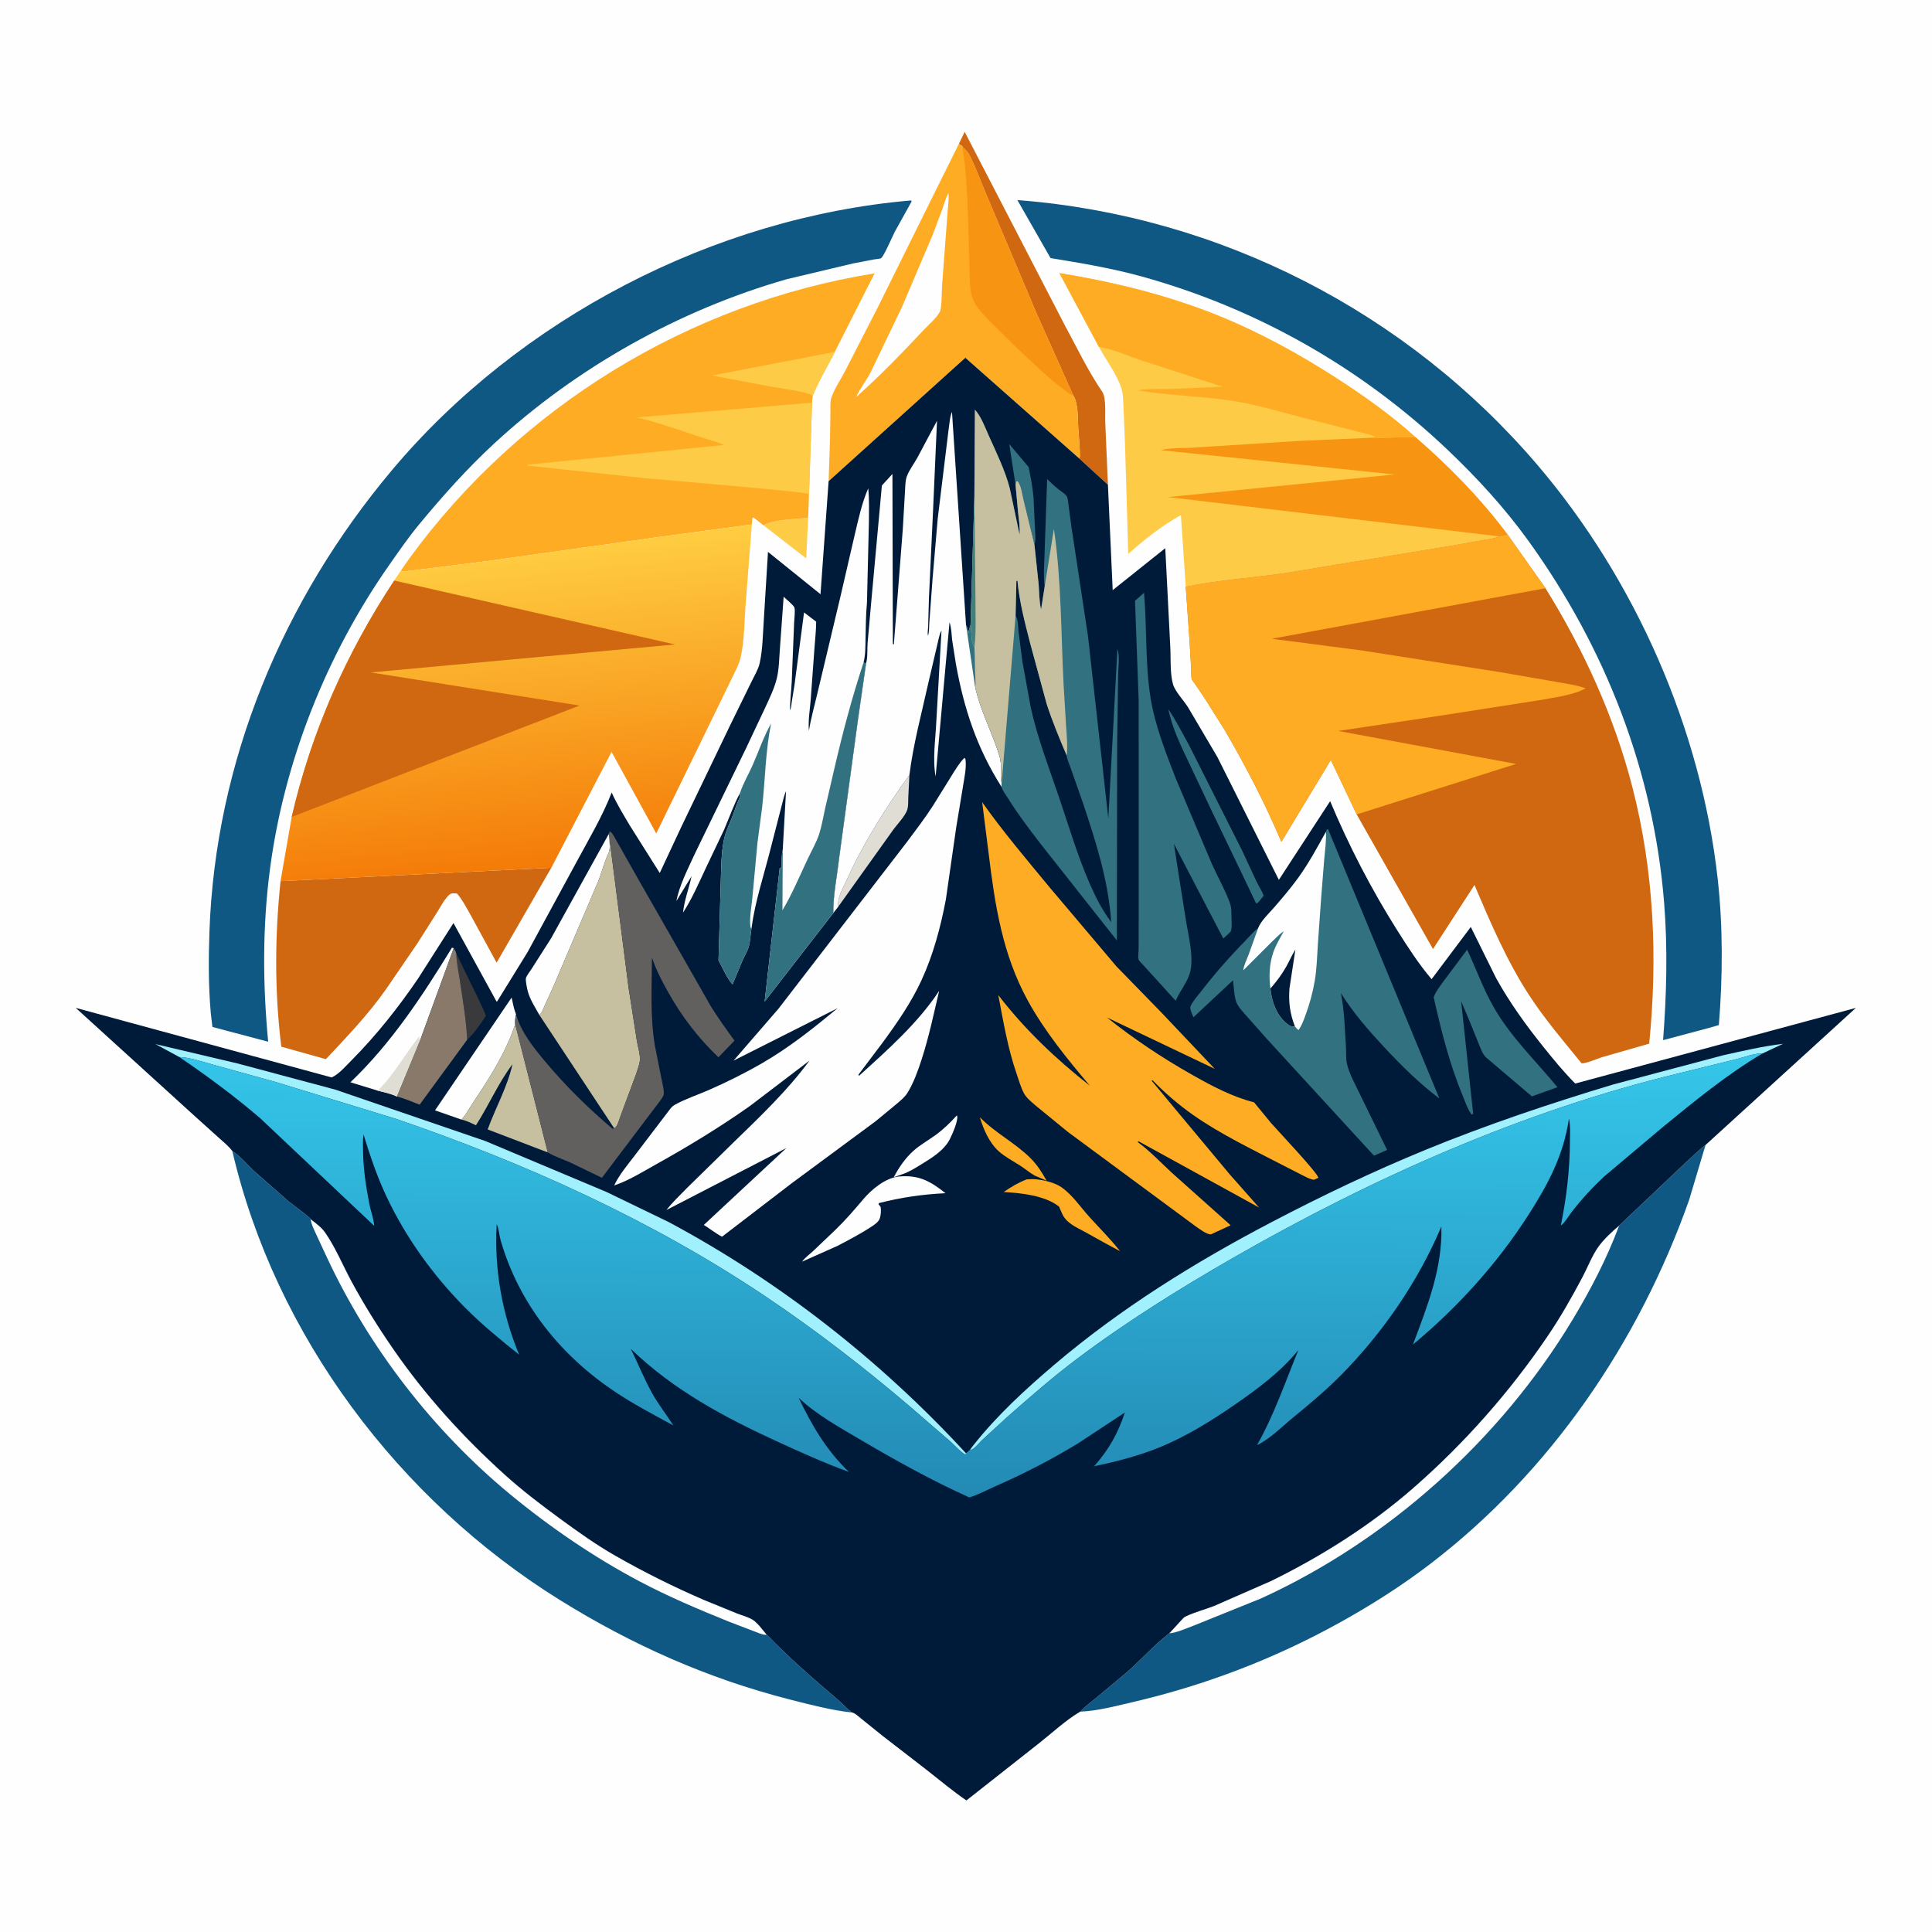 <svg version="1.1" xmlns="http://www.w3.org/2000/svg" style="display: block;" viewBox="0 0 2048 2048" width="1024" height="1024">
<defs>
	<linearGradient id="Gradient1" gradientUnits="userSpaceOnUse" x1="564.47" y1="919.084" x2="529.987" y2="584.072">
		<stop class="stop0" offset="0" stop-opacity="1" stop-color="rgb(244,123,7)"/>
		<stop class="stop1" offset="1" stop-opacity="1" stop-color="rgb(255,205,65)"/>
	</linearGradient>
	<linearGradient id="Gradient2" gradientUnits="userSpaceOnUse" x1="1026.16" y1="1584" x2="1028.02" y2="1117.71">
		<stop class="stop0" offset="0" stop-opacity="1" stop-color="rgb(35,138,180)"/>
		<stop class="stop1" offset="1" stop-opacity="1" stop-color="rgb(53,198,234)"/>
	</linearGradient>
</defs>
<path transform="translate(0,0)" fill="rgb(254,254,254)" d="M -0 -0 L 2048 0 L 2048 2048 L -0 2048 L -0 -0 z"/>
<path transform="translate(0,0)" fill="rgb(254,203,70)" d="M 809.389 556.932 L 809.835 556.709 C 822.442 550.052 842.418 550.862 856.711 548.662 L 854.625 591.906 L 809.389 556.932 z"/>
<path transform="translate(0,0)" fill="rgb(208,104,18)" d="M 1016.39 152.651 L 1022.58 139.701 L 1128.46 344.25 C 1141.19 367.701 1153.3 393.192 1168.36 415.19 C 1172.9 421.826 1171.23 439.403 1171.62 448 L 1174.44 513.838 L 1143.79 485.79 L 1144.74 484.33 C 1144.73 474.213 1143.66 464.091 1143 454 C 1142.36 444.126 1143.19 427.393 1137.61 419.179 L 1098.46 331.55 L 1047.26 210.456 C 1040.82 195.664 1035.41 179.883 1028.16 165.53 C 1026.1 161.452 1023.76 158.681 1020.24 155.805 L 1020.06 154.827 L 1016.39 152.651 z"/>
<path transform="translate(0,0)" fill="rgb(208,104,18)" d="M 297.38 934.043 L 584.42 919.853 L 526.426 1020.49 L 499.799 971.645 C 495.149 963.451 490.576 954.373 484.5 947.167 C 481.58 947.019 478.608 946.318 476.226 948.5 C 470.982 953.304 466.976 961.269 463.177 967.334 L 442.179 1000.42 L 408.872 1049.1 C 390.018 1075.82 367.728 1099.01 345.416 1122.78 L 298.186 1109.53 C 290.955 1050.85 291.277 992.781 297.38 934.043 z"/>
<path transform="translate(0,0)" fill="rgb(254,172,35)" d="M 1016.39 152.651 L 1020.06 154.827 L 1020.24 155.805 C 1023.76 158.681 1026.1 161.452 1028.16 165.53 C 1035.41 179.883 1040.82 195.664 1047.26 210.456 L 1098.46 331.55 L 1137.61 419.179 C 1143.19 427.393 1142.36 444.126 1143 454 C 1143.66 464.091 1144.73 474.213 1144.74 484.33 L 1143.79 485.79 L 1023.3 379.241 L 878.366 510.07 L 879.807 466.862 L 880.291 436.963 C 880.385 432.252 879.77 426.524 881.166 422 C 884.063 412.617 891.197 402.323 895.769 393.452 L 930.833 325.136 L 996.688 192.265 L 1016.39 152.651 z"/>
<path transform="translate(0,0)" fill="rgb(254,254,254)" d="M 1005.39 204.5 C 1006.16 212.245 1004.66 220.325 1004.23 228.096 L 998.781 300.678 C 998.077 309.466 998.644 319.966 996.925 328.468 C 995.705 334.508 984.205 344.427 979.863 349.041 C 956.773 373.573 932.75 398.601 907.535 420.935 C 911.56 411.872 918.106 403.807 922.743 394.945 L 956.118 325.475 L 988.843 248.557 L 999.057 221.269 C 1001.07 215.611 1002.56 209.822 1005.39 204.5 z"/>
<path transform="translate(0,0)" fill="rgb(247,148,17)" d="M 1020.24 155.805 C 1023.76 158.681 1026.1 161.452 1028.16 165.53 C 1035.41 179.883 1040.82 195.664 1047.26 210.456 L 1098.46 331.55 L 1137.61 419.179 C 1135.5 418.327 1133.7 417.436 1131.86 416.104 C 1111.96 401.767 1093.72 383.522 1075.79 366.772 L 1048.04 339.302 C 1042.28 333.297 1035.73 326.724 1032.16 319.132 C 1027.34 308.881 1028.08 294.854 1027.71 283.562 L 1026.21 231.552 C 1025.14 206.408 1024.37 180.599 1020.24 155.805 z"/>
<path transform="translate(0,0)" fill="rgb(16,88,132)" d="M 246.277 1220.18 C 254.484 1225.26 261.427 1234.05 268.519 1240.65 L 305.756 1273.42 C 308.698 1275.87 328.529 1290.32 329.384 1292.35 C 334.614 1296.54 340.66 1300.84 344.549 1306.36 C 355.614 1322.06 363.45 1341.34 372.629 1358.34 C 385.891 1382.89 400.729 1406.6 416.571 1429.56 C 450.659 1478.99 490.489 1522.9 534.998 1563.11 C 553.615 1579.93 573.631 1595.12 593.856 1609.95 C 612.687 1623.74 631.951 1637.49 652.244 1649.07 C 682.494 1666.34 714.504 1682.34 746.522 1696.1 L 781.269 1710.29 C 786.593 1712.38 793.029 1714 797.89 1716.98 C 803.094 1720.17 808.605 1728.05 812.755 1732.76 C 836.227 1757.13 861.486 1779.11 887.253 1800.97 C 892.402 1805.33 898.066 1811.88 903.501 1815.42 C 881.173 1812.92 858.618 1807.02 836.893 1801.46 C 749.482 1779.08 669.657 1743.48 593.201 1695.91 C 423.198 1590.13 291.831 1416.08 246.277 1220.18 z"/>
<path transform="translate(0,0)" fill="rgb(254,254,254)" d="M 329.384 1292.35 C 334.614 1296.54 340.66 1300.84 344.549 1306.36 C 355.614 1322.06 363.45 1341.34 372.629 1358.34 C 385.891 1382.89 400.729 1406.6 416.571 1429.56 C 450.659 1478.99 490.489 1522.9 534.998 1563.11 C 553.615 1579.93 573.631 1595.12 593.856 1609.95 C 612.687 1623.74 631.951 1637.49 652.244 1649.07 C 682.494 1666.34 714.504 1682.34 746.522 1696.1 L 781.269 1710.29 C 786.593 1712.38 793.029 1714 797.89 1716.98 C 803.094 1720.17 808.605 1728.05 812.755 1732.76 L 811.708 1732.92 C 808.064 1733.04 803.175 1730.61 799.74 1729.39 L 772.148 1718.8 C 740.317 1705.95 708.575 1692.49 678.196 1676.44 C 629.814 1650.87 582.773 1618.74 540.556 1583.86 C 459.032 1516.5 391.469 1429.03 346.682 1333.22 L 334.639 1307.3 C 332.489 1302.51 329.884 1297.63 329.384 1292.35 z"/>
<path transform="translate(0,0)" fill="rgb(16,88,132)" d="M 1716.37 1299.17 L 1786.47 1232.78 C 1793.58 1226.48 1800.34 1219.39 1807.95 1213.74 L 1790.51 1272.09 C 1737.16 1422.82 1643.62 1560.34 1515.98 1657.94 C 1485.46 1681.28 1452.95 1701.88 1419.34 1720.46 C 1350.42 1758.55 1277.83 1786.3 1201.13 1804.21 C 1183.11 1808.42 1163.59 1813.63 1145.06 1814.44 C 1149.9 1809.12 1156.32 1804.53 1161.85 1799.93 L 1194.57 1772.61 C 1209.74 1759.33 1223.65 1743.57 1239.5 1731.37 L 1252.82 1716.83 C 1254.04 1715.46 1254.94 1714.42 1256.62 1713.59 C 1265.86 1709.03 1277.23 1706.17 1286.94 1702.36 L 1347.58 1675.8 C 1401.03 1649.54 1453.02 1616.68 1497.94 1577.47 C 1552.21 1530.1 1600.15 1475.79 1640.61 1416.19 C 1654.23 1396.13 1666.08 1375.22 1677.41 1353.81 C 1682.75 1343.72 1687.42 1331.51 1693.91 1322.19 C 1699.61 1313.99 1708.7 1305.5 1716.37 1299.17 z"/>
<path transform="translate(0,0)" fill="rgb(254,254,254)" d="M 1716.37 1299.17 C 1703.26 1334.26 1685.92 1367.6 1666.58 1399.64 C 1590.11 1526.28 1471.37 1633.03 1336.68 1694.43 L 1264.01 1723.77 C 1256.67 1726.41 1247.25 1730.86 1239.5 1731.37 L 1252.82 1716.83 C 1254.04 1715.46 1254.94 1714.42 1256.62 1713.59 C 1265.86 1709.03 1277.23 1706.17 1286.94 1702.36 L 1347.58 1675.8 C 1401.03 1649.54 1453.02 1616.68 1497.94 1577.47 C 1552.21 1530.1 1600.15 1475.79 1640.61 1416.19 C 1654.23 1396.13 1666.08 1375.22 1677.41 1353.81 C 1682.75 1343.72 1687.42 1331.51 1693.91 1322.19 C 1699.61 1313.99 1708.7 1305.5 1716.37 1299.17 z"/>
<path transform="translate(0,0)" fill="rgb(16,88,132)" d="M 1078.46 212.076 L 1080.23 212.216 C 1293.2 229.046 1491.58 330.771 1630.01 493.181 C 1733.48 614.579 1803.06 772.575 1820.78 931.196 C 1826.53 982.744 1826.2 1035 1822.06 1086.65 L 1809.66 1090.15 L 1762.94 1102.6 C 1766.65 1054.51 1767.9 1005.23 1764.05 957.106 C 1752.9 817.537 1701.79 686.52 1620.22 573.37 C 1595.02 538.416 1565.46 506.204 1534.25 476.576 C 1442.75 389.716 1332.44 327.009 1210.75 293.219 C 1178.85 284.363 1146.26 278.913 1113.63 273.604 L 1078.46 212.076 z"/>
<path transform="translate(0,0)" fill="rgb(16,88,132)" d="M 965.488 212.5 L 966.439 213.416 L 948.5 245.709 C 946.128 250.309 937.055 271.559 933.97 273.706 C 932.98 274.395 928.028 274.73 926.661 274.97 L 904.084 279.312 L 834 295.97 C 719.927 328.571 610.986 389.641 523.832 470.168 C 495.185 496.636 469.178 525.826 444.336 555.844 C 432.794 569.789 422.601 584.622 412.232 599.436 C 346.031 694.023 300.96 807.569 286.066 922.176 C 278.167 982.955 278.498 1043.34 284.279 1104.27 L 240.214 1092.61 L 225.157 1088.59 L 223.437 1073.88 C 220.915 1045.46 221.014 1016.48 221.998 987.996 C 228.248 807.103 299.78 636.031 415.718 498.12 C 550.529 337.76 756.81 230.499 965.488 212.5 z"/>
<path transform="translate(0,0)" fill="rgb(254,172,35)" d="M 424.998 604.733 L 433.901 592 C 551.155 431.028 730.58 321.277 927.092 289.763 L 884.936 372.995 C 877.41 388.333 867.618 403.843 861.532 419.69 L 860.797 426.851 L 857.498 527.085 L 856.711 548.662 C 842.418 550.862 822.442 550.052 809.835 556.709 L 809.389 556.932 L 798.74 548.5 L 797.5 549.453 L 796.998 555.95 L 698.23 569.27 L 518.086 594.562 L 448.595 603.281 L 433 605.143 C 431.494 605.32 428.363 606.158 427.062 605.85 C 426.301 605.67 425.686 605.105 424.998 604.733 z"/>
<path transform="translate(0,0)" fill="rgb(254,203,70)" d="M 861.532 419.69 C 856.94 415.186 826.753 411.565 819.106 410.181 L 754.74 398.028 L 884.936 372.995 C 877.41 388.333 867.618 403.843 861.532 419.69 z"/>
<path transform="translate(0,0)" fill="rgb(254,203,70)" d="M 857.498 527.085 L 856.652 523.5 C 853.917 521.279 700.827 508.535 682 506.71 L 559.193 493.58 L 559.449 492.5 L 767.57 471.669 C 759.293 467.968 749.858 465.766 741.219 462.87 C 719.485 455.585 697.587 447.905 675.314 442.466 L 860.797 426.851 L 857.498 527.085 z"/>
<path transform="translate(0,0)" fill="rgb(254,203,70)" d="M 1164.89 367.712 L 1123 289.478 C 1180.14 298.857 1236.43 312.482 1290.31 334.121 C 1334.81 351.991 1377.79 375.643 1418.03 401.673 C 1446.4 420.03 1474.97 440.397 1500.09 463.086 C 1535.75 493.938 1569.9 528.828 1598.13 566.678 C 1595.21 567.449 1592.43 568.023 1589.43 568.394 L 1589.22 568.569 C 1584.49 570.855 1578.97 571.232 1573.85 572.205 L 1540 578.217 L 1360.31 607.772 C 1326.06 612.574 1290.79 614.933 1256.93 621.913 L 1251.78 546.081 C 1231.39 557.279 1213.41 571.809 1195.99 587.088 L 1192.47 468.491 L 1190.97 432.5 C 1190.62 425.76 1190.74 418.202 1188.7 411.742 C 1183.96 396.712 1172.46 381.636 1164.89 367.712 z"/>
<path transform="translate(0,0)" fill="rgb(247,148,17)" d="M 1500.09 463.086 C 1535.75 493.938 1569.9 528.828 1598.13 566.678 C 1595.21 567.449 1592.43 568.023 1589.43 568.394 L 1589.22 568.569 L 1238.25 526.924 L 1478.35 502.955 L 1230.64 477.203 C 1241.01 474.233 1255.57 475.313 1266.42 474.402 L 1377.71 467.338 L 1458.36 463.845 C 1461.31 464.572 1465.81 463.997 1468.91 464.005 L 1500.09 463.086 z"/>
<path transform="translate(0,0)" fill="rgb(254,172,35)" d="M 1164.89 367.712 L 1123 289.478 C 1180.14 298.857 1236.43 312.482 1290.31 334.121 C 1334.81 351.991 1377.79 375.643 1418.03 401.673 C 1446.4 420.03 1474.97 440.397 1500.09 463.086 L 1468.91 464.005 C 1465.81 463.997 1461.31 464.572 1458.36 463.845 C 1454.66 460.51 1446.4 459.456 1441.6 458.11 L 1390.32 445.083 C 1361.98 438.134 1333.61 428.931 1304.72 424.602 C 1272.05 419.707 1238.47 419.413 1205.98 413.765 C 1217.41 411.667 1230.67 412.706 1242.36 412.262 L 1295.92 409.897 L 1208.98 381.726 C 1195.12 377.063 1179.18 369.846 1164.89 367.712 z"/>
<path transform="translate(0,0)" fill="url(#Gradient1)" d="M 424.998 604.733 C 425.686 605.105 426.301 605.67 427.062 605.85 C 428.363 606.158 431.494 605.32 433 605.143 L 448.595 603.281 L 518.086 594.562 L 698.23 569.27 L 796.998 555.95 L 790.169 643.517 C 788.926 660.908 788.961 680.002 785.092 696.987 C 783.403 704.402 779.123 711.954 775.912 718.829 L 754.363 763.046 L 695.638 883.474 L 648.262 797.028 L 584.42 919.853 L 297.38 934.043 L 309.208 866.001 C 329.889 776.132 367.123 692.236 417.85 615.397 L 424.998 604.733 z"/>
<path transform="translate(0,0)" fill="rgb(208,104,18)" d="M 417.85 615.397 L 715.499 683.169 L 393.101 712.81 L 614.319 747.915 L 309.208 866.001 C 329.889 776.132 367.123 692.236 417.85 615.397 z"/>
<path transform="translate(0,0)" fill="rgb(208,104,18)" d="M 1598.13 566.678 L 1638.29 623.547 C 1679.01 689.123 1711.35 760.133 1730.57 835.062 C 1753.39 924.051 1757.32 1015.2 1748.21 1106.33 L 1698 1120.72 C 1693.69 1122.06 1680.24 1127.92 1676.44 1127.05 C 1657.56 1103.85 1637.39 1080.18 1621.03 1055.09 C 1597.29 1018.68 1579.96 978.023 1563.03 938.102 L 1519.03 1006.03 L 1438.14 863.303 L 1410.75 805.578 L 1358.33 892.401 C 1341.22 852.037 1320.69 812.377 1298.61 774.5 L 1276.93 740.029 L 1266.65 724.862 C 1265.83 723.662 1263.82 721.426 1263.38 720.094 C 1262.54 717.517 1262.92 712.57 1262.72 709.648 L 1261.03 680.655 L 1256.93 621.913 C 1290.79 614.933 1326.06 612.574 1360.31 607.772 L 1540 578.217 L 1573.85 572.205 C 1578.97 571.232 1584.49 570.855 1589.22 568.569 L 1589.43 568.394 C 1592.43 568.023 1595.21 567.449 1598.13 566.678 z"/>
<path transform="translate(0,0)" fill="rgb(254,172,35)" d="M 1598.13 566.678 L 1638.29 623.547 L 1348.2 677.106 L 1443.11 689.476 L 1589.5 712.387 L 1649.77 722.831 C 1660.3 724.797 1670.88 725.988 1681 729.692 C 1666.74 737.199 1647.32 739.355 1631.53 742.28 L 1520.62 759.576 L 1418.53 774.823 L 1607.07 809.809 L 1438.14 863.303 L 1410.75 805.578 L 1358.33 892.401 C 1341.22 852.037 1320.69 812.377 1298.61 774.5 L 1276.93 740.029 L 1266.65 724.862 C 1265.83 723.662 1263.82 721.426 1263.38 720.094 C 1262.54 717.517 1262.92 712.57 1262.72 709.648 L 1261.03 680.655 L 1256.93 621.913 C 1290.79 614.933 1326.06 612.574 1360.31 607.772 L 1540 578.217 L 1573.85 572.205 C 1578.97 571.232 1584.49 570.855 1589.22 568.569 L 1589.43 568.394 C 1592.43 568.023 1595.21 567.449 1598.13 566.678 z"/>
<path transform="translate(0,0)" fill="rgb(0,27,57)" d="M 878.366 510.07 L 1023.3 379.241 L 1143.79 485.79 L 1174.44 513.838 L 1179.5 625.58 L 1235.24 581.091 L 1240.53 685.323 C 1241.21 697.726 1240.07 713.818 1243.5 725.532 C 1245.71 733.071 1255.03 742.82 1259.4 749.816 L 1290.45 802.437 L 1355.64 932.685 L 1410 849.292 C 1429.78 896.398 1453.7 942.725 1480.97 985.926 C 1492.26 1003.82 1503.81 1021.83 1517.56 1037.96 L 1559.1 982.618 L 1585.92 1036.84 C 1600.26 1062.69 1617.6 1086.78 1636.1 1109.79 C 1646.82 1123.14 1657.71 1136.47 1669.82 1148.59 L 1967.3 1068.42 L 1807.95 1213.74 C 1800.34 1219.39 1793.58 1226.48 1786.47 1232.78 L 1716.37 1299.17 C 1708.7 1305.5 1699.61 1313.99 1693.91 1322.19 C 1687.42 1331.51 1682.75 1343.72 1677.41 1353.81 C 1666.08 1375.22 1654.23 1396.13 1640.61 1416.19 C 1600.15 1475.79 1552.21 1530.1 1497.94 1577.47 C 1453.02 1616.68 1401.03 1649.54 1347.58 1675.8 L 1286.94 1702.36 C 1277.23 1706.17 1265.86 1709.03 1256.62 1713.59 C 1254.94 1714.42 1254.04 1715.46 1252.82 1716.83 L 1239.5 1731.37 C 1223.65 1743.57 1209.74 1759.33 1194.57 1772.61 L 1161.85 1799.93 C 1156.32 1804.53 1149.9 1809.12 1145.06 1814.44 L 1144.1 1815 C 1129.2 1823.91 1115.38 1836.93 1101.7 1847.68 L 1024.44 1908.55 C 1009.98 1898.63 996.485 1887.34 982.715 1876.5 L 936.024 1840.43 L 912.846 1821.77 C 910.418 1819.85 906.496 1815.98 903.501 1815.42 C 898.066 1811.88 892.402 1805.33 887.253 1800.97 C 861.486 1779.11 836.227 1757.13 812.755 1732.76 C 808.605 1728.05 803.094 1720.17 797.89 1716.98 C 793.029 1714 786.593 1712.38 781.269 1710.29 L 746.522 1696.1 C 714.504 1682.34 682.494 1666.34 652.244 1649.07 C 631.951 1637.49 612.687 1623.74 593.856 1609.95 C 573.631 1595.12 553.615 1579.93 534.998 1563.11 C 490.489 1522.9 450.659 1478.99 416.571 1429.56 C 400.729 1406.6 385.891 1382.89 372.629 1358.34 C 363.45 1341.34 355.614 1322.06 344.549 1306.36 C 340.66 1300.84 334.614 1296.54 329.384 1292.35 C 328.529 1290.32 308.698 1275.87 305.756 1273.42 L 268.519 1240.65 C 261.427 1234.05 254.484 1225.26 246.277 1220.18 C 242.314 1214.85 236.75 1210.37 231.793 1205.96 L 207.07 1183.69 L 80.242 1068.37 L 351.578 1142.13 C 359.152 1138.78 366.719 1129.92 372.588 1124.02 C 398.69 1097.78 422.484 1067.74 443.291 1037.14 L 480.714 978.46 L 526.392 1061.73 L 527.083 1061.43 L 559.302 1009.21 L 611.014 914 C 624.053 889.752 638.434 865.811 648.407 840.119 C 653.778 852.116 660.75 863.435 667.429 874.744 L 699.365 925.406 L 721.986 877 L 774.092 768.598 L 796.328 723.233 C 799.249 717.09 803.761 709.754 805.245 703.213 C 808.557 688.611 808.652 671.497 809.715 656.5 L 814.098 585.043 L 869.772 629.902 L 878.366 510.07 z"/>
<path transform="translate(0,0)" fill="rgb(50,113,127)" d="M 1076.48 513.754 L 1069.88 470.769 L 1090.38 495.117 C 1092.58 506.004 1094.72 516.765 1095.6 527.855 L 1097.48 568.386 C 1097.79 571.681 1097.33 574.357 1096.58 577.568 L 1085.21 530.754 C 1083.63 524.565 1082.74 515.173 1078.87 510.172 L 1077.2 510.142 L 1076.48 513.754 z"/>
<path transform="translate(0,0)" fill="rgb(254,172,35)" d="M 1038.71 1184.34 C 1055.14 1201.14 1075.97 1211.32 1092.43 1227.76 C 1099.52 1234.85 1104.6 1242.9 1109.47 1251.58 L 1097.07 1246.28 C 1091.47 1243.23 1086.53 1238.81 1081.12 1235.39 C 1073.71 1230.69 1065.38 1226.33 1058.8 1220.48 C 1048.77 1211.58 1042.41 1197.04 1038.71 1184.34 z"/>
<path transform="translate(0,0)" fill="rgb(58,58,61)" d="M 483.649 1010.79 L 506.852 1058.33 C 509.591 1064.45 512.844 1070.46 515.061 1076.78 C 509.149 1085.68 503.111 1094.92 495.199 1102.19 C 494.308 1081.33 490.396 1059.16 487.354 1038.48 C 486.003 1029.3 483.902 1020.09 483.649 1010.79 z"/>
<path transform="translate(0,0)" fill="rgb(254,254,254)" d="M 1014.18 1182.5 L 1014.59 1182.89 C 1015.99 1187.79 1009.39 1202.54 1006.9 1207.5 C 1000.87 1219.53 987.354 1227.66 976.259 1234.47 C 970.189 1238.2 963.851 1242.19 957.097 1244.52 L 947.42 1247.88 C 952.908 1237.43 960.03 1227.07 968.999 1219.28 C 976.01 1213.2 984.495 1208.5 992.001 1203 C 1000.34 1196.89 1007.24 1190.15 1014.18 1182.5 z"/>
<path transform="translate(0,0)" fill="rgb(254,172,35)" d="M 1088.46 1250.15 C 1092.05 1249.93 1095.6 1249.81 1099.19 1250.21 C 1107.58 1251.15 1118.05 1253.65 1125.05 1258.44 C 1136.74 1266.45 1145.34 1279.58 1154.78 1289.98 C 1165.71 1302.02 1177.3 1313.54 1187.36 1326.33 L 1170.55 1317.28 L 1149.84 1305.76 C 1140.5 1300.71 1129.87 1296.38 1125.62 1285.87 L 1122.6 1279.02 C 1107.66 1267.24 1082.47 1264.63 1063.96 1263.59 C 1071.92 1258.12 1079.41 1253.63 1088.46 1250.15 z"/>
<path transform="translate(0,0)" fill="rgb(223,221,212)" d="M 888.642 961.068 C 887.259 951.461 893.536 941.873 897.397 933.267 C 915.122 893.76 938.572 856.623 964.007 821.554 L 962.812 845.389 C 962.65 849.147 962.924 853.867 961.995 857.506 C 960.171 864.645 950.738 874.044 946.323 880.337 L 888.642 961.068 z"/>
<path transform="translate(0,0)" fill="rgb(50,113,127)" d="M 1238.37 751.645 C 1246.62 763.668 1253.25 776.967 1260.33 789.701 L 1317.29 902.852 L 1331.7 933.942 C 1334.17 939.12 1337.59 944.136 1339.55 949.5 L 1335.63 954.38 C 1334.24 955.974 1333.68 957.433 1331.5 957.623 L 1316.29 925.703 L 1283.86 858.32 L 1261.01 809.99 C 1251.87 790.958 1242.85 772.39 1238.37 751.645 z"/>
<path transform="translate(0,0)" fill="rgb(254,254,254)" d="M 953.55 1247.08 C 974.388 1245.45 986.369 1252.19 1002.26 1264.84 C 977.871 1266.03 955.203 1269.31 931.5 1275.36 L 931.295 1276.57 L 933.5 1279.39 C 934.079 1283.41 933.874 1287.06 932.778 1291 C 931.619 1295.17 927.363 1297.92 923.942 1300.19 C 912.616 1307.7 900.352 1314.04 888.349 1320.41 L 850.248 1337.42 C 853.095 1333.25 858.165 1329.72 861.873 1326.24 L 885.651 1303.61 C 896.166 1293.43 905.507 1282.61 914.937 1271.45 C 924.075 1260.63 938.88 1248.31 953.55 1247.08 z"/>
<path transform="translate(0,0)" fill="rgb(254,254,254)" d="M 489.129 1186.8 L 461.136 1177.02 L 542.35 1057.47 C 543.576 1063.14 544.616 1068.93 546.687 1074.37 L 547.019 1075.2 C 546.124 1078.91 545.847 1081.91 546.146 1085.71 C 536.121 1115.94 519.484 1141.85 501.958 1168.14 C 497.96 1174.13 493.987 1181.57 489.129 1186.8 z"/>
<path transform="translate(0,0)" fill="rgb(254,254,254)" d="M 645.269 884.163 C 645.643 885.72 646.106 887.112 646.041 888.721 C 646.11 894.139 647.198 899.969 644.854 904.88 C 640.497 914.01 638.074 924.218 634.368 933.652 L 587.295 1044.18 L 577.306 1066.21 C 575.844 1069.36 574.461 1073.71 571.781 1075.96 C 567.523 1068.25 561.754 1059.48 559.524 1050.97 C 558.793 1048.18 556.892 1039.6 557.511 1036.86 C 558.054 1034.45 561.936 1029.53 563.337 1027.31 L 584.126 994.741 L 645.269 884.163 z"/>
<path transform="translate(0,0)" fill="rgb(254,254,254)" d="M 400.364 1156.13 L 371.456 1147.25 C 414.883 1105.82 447.965 1055.39 479.118 1004.55 L 480.928 1005.13 L 445.577 1102.1 L 420.682 1162.41 C 414.974 1159.38 406.717 1157.74 400.364 1156.13 z"/>
<path transform="translate(0,0)" fill="rgb(223,221,212)" d="M 400.364 1156.13 C 417.974 1138.93 429.251 1117.35 444.5 1098.49 L 445 1099.5 L 444.243 1101.21 L 445.577 1102.1 L 420.682 1162.41 C 414.974 1159.38 406.717 1157.74 400.364 1156.13 z"/>
<path transform="translate(0,0)" fill="rgb(199,192,160)" d="M 546.146 1085.71 L 580.68 1221.63 L 516.949 1197.24 C 525.186 1174.51 538.108 1151.69 543.228 1128.14 C 528.192 1148.03 518.075 1171.89 504.514 1192.84 C 499.477 1190.49 494.605 1187.94 489.129 1186.8 C 493.987 1181.57 497.96 1174.13 501.958 1168.14 C 519.484 1141.85 536.121 1115.94 546.146 1085.71 z"/>
<path transform="translate(0,0)" fill="rgb(136,121,106)" d="M 480.928 1005.13 C 482.208 1007.09 483.197 1008.46 483.649 1010.79 C 483.902 1020.09 486.003 1029.3 487.354 1038.48 C 490.396 1059.16 494.308 1081.33 495.199 1102.19 L 444.849 1170.97 C 437.098 1168.14 428.713 1164.22 420.682 1162.41 L 445.577 1102.1 L 480.928 1005.13 z"/>
<path transform="translate(0,0)" fill="rgb(50,113,127)" d="M 1555.21 1006.7 C 1564.79 1026.96 1572.26 1048.31 1583.46 1067.79 C 1601.99 1100 1627.71 1124.12 1650.95 1152.49 L 1623.88 1162.2 L 1575.74 1121.32 C 1571.57 1117.54 1570.22 1113 1568.12 1108 L 1559.01 1085.37 L 1548.86 1061.25 L 1561.63 1180.75 L 1560.11 1181.5 C 1555.81 1176.15 1553.27 1168.15 1550.64 1161.79 C 1536.45 1127.54 1527.88 1093.14 1519.76 1057.14 C 1521.89 1050.9 1527.16 1044.43 1531.02 1039.08 L 1555.21 1006.7 z"/>
<path transform="translate(0,0)" fill="rgb(160,240,254)" d="M 1028.29 1536.69 L 1032 1531.84 C 1056.88 1500.33 1087.14 1472.58 1117.64 1446.64 C 1187.75 1387.03 1266.5 1338.12 1347.9 1295.52 C 1401.44 1267.51 1455.78 1241.54 1511.72 1218.63 C 1576.4 1192.15 1642.95 1169.8 1709.85 1149.65 L 1826.58 1118.65 C 1847.73 1113.91 1868.6 1109.06 1890.15 1106.46 L 1868.13 1116.8 C 1860.18 1116.3 1849.16 1120.63 1841.1 1122.63 L 1779.97 1137.67 C 1614.68 1177.49 1455.17 1248.52 1308 1332.91 C 1250.93 1365.64 1194.05 1401.05 1141.45 1440.63 C 1115.64 1460.06 1091.22 1481.38 1067.01 1502.75 L 1041.29 1526.34 C 1038.45 1529.03 1033.83 1534.85 1030.52 1536.49 C 1029.85 1536.83 1029.04 1536.63 1028.29 1536.69 z"/>
<path transform="translate(0,0)" fill="rgb(160,240,254)" d="M 190.13 1120.51 L 164.756 1106.78 L 251.5 1127.24 L 355.456 1155.06 L 514.272 1209.47 L 643.21 1263.68 L 708.781 1295.4 C 826.645 1358.5 933.328 1442.14 1023.85 1540.37 L 1024 1541.99 C 1020.59 1541.67 1011.25 1531.48 1008.23 1528.76 L 966.276 1492.45 C 916.707 1450.11 864.801 1409.98 810.628 1373.72 C 690.21 1293.11 556.83 1233.01 420 1186.11 L 292.951 1147.2 L 226.127 1128.68 C 215.074 1125.73 201.479 1120.87 190.13 1120.51 z"/>
<path transform="translate(0,0)" fill="rgb(199,192,160)" d="M 646.041 888.721 L 666.334 1047.16 L 675.122 1103.35 C 676.09 1109.39 678.795 1117.76 678.336 1123.76 C 677.955 1128.75 675.489 1134.81 673.938 1139.6 L 658.802 1180.27 C 657.103 1184.48 655.674 1190.49 653.322 1194.21 C 652.745 1195.12 651.961 1195.53 651.053 1196 L 571.781 1075.96 C 574.461 1073.71 575.844 1069.36 577.306 1066.21 L 587.295 1044.18 L 634.368 933.652 C 638.074 924.218 640.497 914.01 644.854 904.88 C 647.198 899.969 646.11 894.139 646.041 888.721 z"/>
<path transform="translate(0,0)" fill="rgb(50,113,127)" d="M 1212.74 628.316 C 1215.87 665.319 1213.81 703.373 1219.69 740.034 C 1224.35 769.088 1235.91 798.256 1246.51 825.578 L 1284.45 915.438 C 1290.55 928.974 1298.29 942.595 1303.47 956.444 C 1304.85 960.148 1305.32 963.613 1305.29 967.535 C 1305.24 972.608 1306.28 982.321 1304.81 986.891 C 1304.31 988.46 1298.24 993.367 1296.73 994.852 L 1244.41 894.505 L 1249.55 927.765 L 1257.29 976.5 C 1259.86 992.423 1265.74 1014.9 1261.55 1030.73 C 1258.9 1040.75 1251.18 1049.92 1246.91 1059.48 L 1246.29 1060.89 L 1213.09 1024.3 C 1211.67 1022.65 1207.64 1019 1206.95 1017.13 C 1206.16 1014.95 1206.99 1008.2 1207 1005.5 L 1207.1 963.84 L 1207.07 743.273 L 1203.17 636.872 L 1212.74 628.316 z"/>
<path transform="translate(0,0)" fill="rgb(98,96,95)" d="M 645.269 884.163 L 646.5 881.359 C 649.292 882.676 652.315 889.252 654.043 892.147 L 675.167 929.501 L 727.06 1020.3 L 753.364 1066.46 C 761.147 1079.09 769.87 1091.12 778.604 1103.1 L 761.535 1120.78 C 739.937 1099.89 723.379 1078.51 708.585 1052.28 C 701.86 1040.36 695.434 1028.1 691.118 1015.07 C 690.97 1046.66 688.992 1077.69 694.301 1109 L 701.664 1145.86 C 702.421 1149.62 704.355 1157.1 703.392 1160.74 C 702.652 1163.53 698.665 1168.28 696.904 1170.69 L 678.188 1195.37 L 638.051 1248.5 L 604.732 1232.38 C 596.858 1228.9 588.006 1226.04 580.68 1221.63 L 546.146 1085.71 C 545.847 1081.91 546.124 1078.91 547.019 1075.2 C 552.144 1093.97 565.943 1110.94 578.189 1125.58 C 599.659 1151.25 623.757 1174.96 649.329 1196.55 L 651.053 1196 C 651.961 1195.53 652.745 1195.12 653.322 1194.21 C 655.674 1190.49 657.103 1184.48 658.802 1180.27 L 673.938 1139.6 C 675.489 1134.81 677.955 1128.75 678.336 1123.76 C 678.795 1117.76 676.09 1109.39 675.122 1103.35 L 666.334 1047.16 L 646.041 888.721 C 646.106 887.112 645.643 885.72 645.269 884.163 z"/>
<path transform="translate(0,0)" fill="rgb(50,113,127)" d="M 1405.57 881.774 L 1406.5 879.183 L 1407.84 879.044 L 1525.82 1164.51 C 1504.61 1148.49 1485.63 1129.71 1467.52 1110.3 C 1450.69 1092.25 1434.38 1073.57 1421.3 1052.57 L 1421.62 1054.04 C 1425.21 1071.83 1425.53 1091.65 1426.77 1109.81 C 1427.15 1115.38 1426.59 1121.44 1427.68 1126.9 C 1429.86 1137.85 1437.28 1150.76 1442.1 1160.97 L 1470.38 1218.98 L 1456.47 1225.06 L 1342.94 1101.3 L 1321.77 1077.41 C 1318.4 1073.52 1314.22 1069.22 1311.66 1064.73 C 1308.08 1058.44 1308.15 1046.53 1307.02 1039.16 L 1265.09 1078.35 C 1263.99 1075.35 1260.72 1069.5 1262.06 1066.55 C 1264.48 1061.23 1269.57 1055.62 1273.13 1051 C 1287.59 1032.27 1303.3 1014.37 1319.87 997.484 C 1324.18 993.087 1328.66 987.388 1333.69 983.886 C 1336.92 975.736 1345.14 968.366 1350.87 961.727 C 1359.49 951.74 1368.2 941.522 1375.96 930.848 C 1387.17 915.41 1396.32 898.432 1405.57 881.774 z"/>
<path transform="translate(0,0)" fill="rgb(254,254,254)" d="M 1405.57 881.774 C 1406.01 891.312 1404.62 901.077 1403.76 910.582 L 1400.53 951.178 L 1397.06 1000 C 1396.2 1013.23 1395.88 1026.86 1393.65 1039.94 C 1391.52 1052.44 1388.03 1065.19 1383.55 1077.05 C 1381.67 1082.03 1379.7 1087.59 1376.5 1091.86 C 1374.79 1090.74 1373.84 1089.55 1372.61 1087.94 L 1371.58 1088.13 C 1368.06 1088.51 1365.52 1086.23 1362.92 1083.99 C 1352.83 1075.31 1347.86 1060.77 1346.72 1047.86 C 1344.95 1034.93 1345.53 1021.4 1349.92 1009.03 C 1352.61 1001.43 1357.12 994.069 1360.94 986.987 C 1356.12 990.288 1351.51 995.244 1347.26 999.286 L 1317.96 1028.58 C 1318.38 1023.51 1321.68 1016.95 1323.52 1012.17 L 1333.69 983.886 C 1336.92 975.736 1345.14 968.366 1350.87 961.727 C 1359.49 951.74 1368.2 941.522 1375.96 930.848 C 1387.17 915.41 1396.32 898.432 1405.57 881.774 z"/>
<path transform="translate(0,0)" fill="rgb(0,27,57)" d="M 1346.72 1047.86 C 1353.15 1040.55 1358.63 1033.2 1363.44 1024.72 C 1366.83 1018.74 1369.5 1012.35 1373.16 1006.53 L 1366.87 1048 C 1365.85 1062.53 1367.35 1074.34 1372.61 1087.94 L 1371.58 1088.13 C 1368.06 1088.51 1365.52 1086.23 1362.92 1083.99 C 1352.83 1075.31 1347.86 1060.77 1346.72 1047.86 z"/>
<path transform="translate(0,0)" fill="rgb(254,254,254)" d="M 994.049 549.536 L 1005.47 456.01 C 1006.39 450.38 1006.83 441.464 1009.14 436.594 L 1024.03 662.592 L 1024.42 663.415 C 1025.79 666.341 1026.15 668.289 1026.25 671.505 C 1026.64 670.276 1026.97 669.102 1027.23 667.841 C 1027.62 666.007 1028.23 664.297 1028.83 662.525 C 1030.4 670.363 1028.7 679.474 1032.99 686.001 L 1034.1 726.101 L 1033.47 726.742 C 1038.62 752.245 1052.09 776.731 1059.65 801.833 C 1062.46 811.176 1059.82 820.947 1061.8 830.259 L 1061.66 834.112 C 1035.59 793.072 1021.82 751.24 1013.25 703.599 L 1009.33 678.5 C 1008.63 672.169 1008.59 665.645 1006.52 659.57 L 991.803 823.187 C 988.359 804.91 991.734 783.107 992.554 764.536 L 998.024 668.374 C 995.688 672.317 994.838 678.444 993.665 682.967 L 984.075 724 C 976.895 756.417 968.147 788.561 964.007 821.554 C 938.572 856.623 915.122 893.76 897.397 933.267 C 893.536 941.873 887.259 951.461 888.642 961.068 L 883.306 967.892 C 883.115 948.992 887.309 929.002 889.43 910.125 L 909.43 763.193 L 918.109 702.908 C 919.964 696.828 919.168 688.244 919.679 681.712 L 923.724 636.167 L 934.836 514.642 L 946.015 502.419 L 946.453 682.5 L 947.5 683.278 L 956.998 561 L 959.292 521.413 C 959.655 516.3 959.505 509.879 961.227 505.108 C 963.633 498.44 969.014 491.389 972.482 485.112 L 993.278 446.031 L 989.098 540.639 L 984.697 634.5 L 983.912 663 C 983.794 666.777 983.035 670.219 983.637 674 C 985.219 669.445 984.697 665.199 985.094 660.5 L 988.595 612.991 L 994.049 549.536 z"/>
<path transform="translate(0,0)" fill="rgb(50,113,127)" d="M 1024.03 662.592 L 1024.42 663.415 C 1025.79 666.341 1026.15 668.289 1026.25 671.505 C 1026.64 670.276 1026.97 669.102 1027.23 667.841 C 1027.62 666.007 1028.23 664.297 1028.83 662.525 C 1030.4 670.363 1028.7 679.474 1032.99 686.001 L 1034.1 726.101 L 1033.47 726.742 L 1024.03 662.592 z"/>
<path transform="translate(0,0)" fill="rgb(254,254,254)" d="M 784.421 840.692 C 777.819 853.041 773.02 866.785 767.51 879.661 L 748.501 919.586 C 740.985 935.459 733.689 952.673 724.054 967.37 C 725.306 954.464 730.389 941.516 733.128 928.771 L 717.019 955.09 C 720.197 938.227 729.391 920.751 736.488 905.167 L 790.766 793.344 L 810.697 751.096 C 815.283 741.134 820.692 730.216 823.341 719.538 C 825.88 709.303 825.954 697.865 826.744 687.349 L 830.689 632.558 C 833.129 634.991 840.782 641.11 842.043 643.882 C 843.198 646.421 841.907 656.704 841.818 659.813 L 839.251 722.997 C 838.741 733.012 837.404 742.973 837.435 753 C 838.812 750.284 838.81 747 839.3 744.03 L 842.195 726.085 L 852.318 649.24 L 865.165 658.977 C 865.165 668.244 864.021 677.469 863.397 686.707 L 859.379 741.747 C 858.514 752.664 856.517 763.723 857.486 774.673 C 859.754 760.616 863.744 746.866 866.945 733 L 890.493 634.145 L 906.079 566.725 C 909.914 550.448 913.676 532.998 920.355 517.645 C 921.534 529.427 921.142 541.528 921.074 553.367 L 919.028 638.631 C 917.838 651.478 917.771 664.47 917.491 677.363 C 917.305 685.89 917.526 693.901 915.415 702.238 C 916.436 702.684 917.022 703.288 918.109 702.908 L 909.43 763.193 L 889.43 910.125 C 887.309 929.002 883.115 948.992 883.306 967.892 L 810.561 1061.7 L 826.476 920.5 L 828.394 919.436 C 828.547 913.112 828.364 906.639 829.756 900.44 L 833.233 838.543 C 830.684 844.441 829.622 850.654 827.881 856.804 L 816.512 900.982 C 809.636 928.235 800.372 955.765 796.657 983.689 C 795.423 990.19 795.543 997.359 793.649 1003.67 C 792.128 1008.73 789.098 1013.5 786.971 1018.34 L 776.522 1043.47 C 770.576 1037.06 765.991 1025.78 761.664 1018.03 L 763.961 937.901 C 764.565 921.891 764.202 904.492 767.701 888.865 C 769.445 881.079 772.981 873.976 775.914 866.602 C 778.408 860.333 780.391 853.442 783.269 847.4 C 784.562 844.687 784.68 843.585 784.421 840.692 z"/>
<path transform="translate(0,0)" fill="rgb(50,113,127)" d="M 784.421 840.692 C 787.685 830.547 793.545 820.749 797.872 810.966 C 804.223 796.609 809.642 780.483 817.379 766.943 C 811.465 796.082 811.185 825.468 807.998 854.961 L 802.911 893.605 L 797.59 951.11 C 796.703 960.888 794.035 973.905 795.63 983.472 L 796.657 983.689 C 795.423 990.19 795.543 997.359 793.649 1003.67 C 792.128 1008.73 789.098 1013.5 786.971 1018.34 L 776.522 1043.47 C 770.576 1037.06 765.991 1025.78 761.664 1018.03 L 763.961 937.901 C 764.565 921.891 764.202 904.492 767.701 888.865 C 769.445 881.079 772.981 873.976 775.914 866.602 C 778.408 860.333 780.391 853.442 783.269 847.4 C 784.562 844.687 784.68 843.585 784.421 840.692 z"/>
<path transform="translate(0,0)" fill="rgb(50,113,127)" d="M 915.415 702.238 C 916.436 702.684 917.022 703.288 918.109 702.908 L 909.43 763.193 L 889.43 910.125 C 887.309 929.002 883.115 948.992 883.306 967.892 L 810.561 1061.7 L 826.476 920.5 L 828.394 919.436 C 828.547 913.112 828.364 906.639 829.756 900.44 L 829.418 964.956 C 839.663 947.763 847.657 928.72 856.157 910.601 C 860.197 901.991 865.423 893.156 868.342 884.127 C 871.088 875.635 872.573 866.406 874.508 857.687 L 884.133 816.133 C 892.94 777.864 903.087 739.526 915.415 702.238 z"/>
<path transform="translate(0,0)" fill="rgb(50,113,127)" d="M 1032.88 526.697 L 1033.43 434.245 C 1040.13 441.645 1044.15 452.961 1048.24 462.044 C 1056.16 479.661 1065.51 498.807 1070.36 517.5 L 1080.79 566.726 C 1081.35 558.661 1080 550.519 1079.15 542.506 L 1076.48 513.754 L 1077.2 510.142 L 1078.87 510.172 C 1082.74 515.173 1083.63 524.565 1085.21 530.754 L 1096.58 577.568 L 1100.98 619 C 1101.7 627.858 1101.51 637.359 1103.58 646 L 1107.36 621.959 C 1105.91 609.994 1106.95 598.317 1107.3 586.253 L 1110.02 507.831 C 1113.85 511.475 1117.64 515.228 1121.79 518.491 C 1124.55 520.655 1128.95 523.252 1130.84 526.18 C 1132.07 528.075 1132.46 533.598 1132.76 535.989 L 1135.72 558.169 L 1153.35 674.564 L 1174.87 867.628 L 1184.5 688.154 C 1187.19 694.355 1185.36 708.203 1185.27 715.144 L 1184.25 787.5 L 1183.93 996.928 L 1102.37 893.637 C 1090.79 878.413 1079.1 863.301 1069.05 847 C 1066.85 843.431 1062.57 838.114 1061.66 834.112 L 1061.8 830.259 C 1059.82 820.947 1062.46 811.176 1059.65 801.833 C 1052.09 776.731 1038.62 752.245 1033.47 726.742 L 1034.1 726.101 L 1032.99 686.001 C 1028.7 679.474 1030.4 670.363 1028.83 662.525 L 1032.88 526.697 z"/>
<path transform="translate(0,0)" fill="rgb(0,27,57)" d="M 1076.58 652.607 L 1077.4 616 L 1078.55 615.5 C 1080.56 637.945 1086.36 659.781 1091.92 681.547 L 1109.53 746.282 C 1115.58 764.953 1123.1 782.928 1130.76 800.974 C 1130.34 802.616 1133.84 811.01 1134.5 812.819 L 1147.8 850.679 C 1161.76 892.548 1174.91 933.231 1177.95 977.487 C 1168.62 965.082 1161.74 951.749 1155.5 937.539 C 1142.5 907.948 1133.09 876.114 1122.71 845.477 C 1112.06 814.041 1099.84 782.543 1092.65 750.089 L 1083.81 701.484 L 1079.7 669.64 C 1079.07 664.25 1079.56 657.178 1076.58 652.607 z"/>
<path transform="translate(0,0)" fill="rgb(199,192,160)" d="M 1032.88 526.697 L 1033.43 434.245 C 1040.13 441.645 1044.15 452.961 1048.24 462.044 C 1056.16 479.661 1065.51 498.807 1070.36 517.5 L 1080.79 566.726 C 1081.35 558.661 1080 550.519 1079.15 542.506 L 1076.48 513.754 L 1077.2 510.142 L 1078.87 510.172 C 1082.74 515.173 1083.63 524.565 1085.21 530.754 L 1096.58 577.568 L 1100.98 619 C 1101.7 627.858 1101.51 637.359 1103.58 646 L 1107.36 621.959 L 1117.18 560.689 C 1125.15 614.852 1124.66 670.622 1127.43 725.261 L 1130.03 768.55 C 1130.74 779.12 1131.94 790.428 1130.76 800.974 C 1123.1 782.928 1115.58 764.953 1109.53 746.282 L 1091.92 681.547 C 1086.36 659.781 1080.56 637.945 1078.55 615.5 L 1077.4 616 L 1076.58 652.607 L 1061.8 830.259 C 1059.82 820.947 1062.46 811.176 1059.65 801.833 C 1052.09 776.731 1038.62 752.245 1033.47 726.742 L 1034.1 726.101 L 1032.99 686.001 C 1028.7 679.474 1030.4 670.363 1028.83 662.525 L 1032.88 526.697 z"/>
<path transform="translate(0,0)" fill="rgb(65,128,127)" d="M 1028.83 662.525 L 1032.88 526.697 L 1034 630.46 C 1033.89 648.776 1034.98 667.796 1032.99 686.001 C 1028.7 679.474 1030.4 670.363 1028.83 662.525 z"/>
<path transform="translate(0,0)" fill="rgb(254,172,35)" d="M 1041.14 850.331 C 1063.38 881.836 1088.56 911.436 1113.1 941.175 L 1183.54 1024.48 L 1231.93 1074.14 L 1287.7 1133.03 L 1173.41 1078.58 C 1202.02 1101.38 1231.9 1121.38 1263.74 1139.34 C 1284.71 1151.17 1305.9 1162.53 1329.37 1168.53 L 1347.31 1190.38 C 1353.66 1197.69 1397.5 1244.03 1397.5 1248.54 L 1392.85 1250.62 C 1388.44 1250.08 1384.39 1247.62 1380.43 1245.69 L 1359.61 1235.06 C 1327.91 1218.57 1294 1202.45 1264.74 1181.9 C 1249.3 1171.06 1234.96 1158.71 1221.85 1145.18 L 1220.71 1145.5 L 1303.67 1245.01 L 1334.66 1280.04 L 1207 1209.86 L 1205.81 1210.5 C 1218.72 1219.87 1230.3 1232.15 1242 1242.99 L 1304.52 1298.83 L 1283.55 1308.52 C 1278.81 1308.45 1271.55 1302.74 1267.69 1300.14 L 1132.13 1200 L 1097.84 1171.96 C 1093.67 1168.23 1088.23 1164.14 1085.58 1159.19 C 1082.11 1152.72 1079.81 1144.57 1077.43 1137.62 C 1068.13 1110.46 1063.6 1082.89 1058.21 1054.81 C 1086.34 1091.32 1119.14 1122.47 1155.37 1150.97 C 1131.74 1123.12 1107.36 1093.15 1089.74 1061.09 C 1062.65 1011.8 1054.76 959.951 1048.04 905 L 1041.14 850.331 z"/>
<path transform="translate(0,0)" fill="rgb(254,254,254)" d="M 1022.12 803.5 L 1023.18 803.995 C 1023.51 805.386 1023.53 805.305 1023.66 807 C 1024.27 814.774 1022.41 823.617 1021.19 831.307 L 1013.64 877 L 1002.62 953.728 C 997.036 982.917 989.377 1011.77 976.943 1038.84 C 966.051 1062.56 950.815 1084.55 935.401 1105.5 L 910.129 1139.02 L 910.5 1140.47 C 940.533 1113.33 973.292 1084.26 995.547 1050.33 C 989.788 1074.7 984.742 1099.11 976.988 1122.97 C 973.174 1134.71 968.455 1148.03 961.908 1158.54 C 959.017 1163.19 954.204 1166.93 950.12 1170.48 L 928.241 1188.54 L 839.123 1254.39 L 765.411 1310.93 C 758.771 1307.61 752.467 1302.41 746.069 1298.47 L 833.581 1217 L 706.48 1282.64 C 712.864 1274.44 720.732 1267.04 727.987 1259.57 L 777.428 1211.13 C 805.533 1183.82 834.861 1155.97 858.072 1124.3 L 795.079 1172.31 C 763.188 1194.85 729.42 1215.34 695.305 1234.34 C 680.96 1242.32 666.639 1251.39 651.047 1256.64 C 656.44 1245.09 665.453 1234.69 673.109 1224.52 L 710.054 1176 C 711.828 1173.7 713.07 1172.39 715.651 1170.95 C 726.763 1164.79 739.836 1160.49 751.505 1155.39 C 771.11 1146.81 790.428 1137.16 808.932 1126.4 C 837.218 1109.96 862.858 1089.48 888.001 1068.67 L 777.592 1124.3 L 825.259 1069.24 L 961.607 892.285 C 971.007 879.606 980.818 866.887 989.303 853.587 L 1007.87 823.684 C 1012.17 816.781 1016.45 809.37 1022.12 803.5 z"/>
<path transform="translate(0,0)" fill="url(#Gradient2)" d="M 1028.29 1536.69 C 1029.04 1536.63 1029.85 1536.83 1030.52 1536.49 C 1033.83 1534.85 1038.45 1529.03 1041.29 1526.34 L 1067.01 1502.75 C 1091.22 1481.38 1115.64 1460.06 1141.45 1440.63 C 1194.05 1401.05 1250.93 1365.64 1308 1332.91 C 1455.17 1248.52 1614.68 1177.49 1779.97 1137.67 L 1841.1 1122.63 C 1849.16 1120.63 1860.18 1116.3 1868.13 1116.8 C 1830.59 1139.03 1796.75 1166.92 1763.03 1194.43 L 1700.62 1247.03 C 1688.14 1258.63 1676.75 1271 1666.28 1284.46 C 1663.82 1287.62 1657.67 1297.63 1654.57 1298.95 C 1660.65 1268.96 1664.08 1239.76 1664.21 1209.15 C 1664.24 1201.77 1664.85 1192.98 1663.12 1185.82 C 1657.4 1224.88 1640.91 1255.62 1619.81 1288.46 C 1586.62 1340.13 1544.99 1386.02 1497.79 1425.26 C 1513.07 1384.61 1529.17 1344.38 1527.92 1300.1 C 1503.25 1358.6 1465.35 1413.66 1420.46 1458.75 C 1404.96 1474.31 1388.13 1488.41 1371.15 1502.29 C 1359.6 1511.74 1346.89 1524.67 1333.63 1531.34 L 1332.53 1531.78 C 1350.5 1500.19 1362.54 1464.67 1376.37 1431.05 L 1375.41 1432.23 C 1357.2 1454.37 1333.28 1472.17 1309.87 1488.36 C 1284.1 1506.17 1257.36 1522.86 1228.24 1534.63 C 1206.26 1543.52 1183.06 1549.43 1159.87 1554.26 C 1175.42 1536.57 1185.02 1519.62 1192.41 1497.32 L 1142.84 1529.98 C 1115.06 1546.94 1086.38 1561.76 1056.59 1574.84 C 1047.16 1578.98 1037.33 1584.39 1027.51 1587.34 C 988.103 1569.58 949.917 1548.41 912.703 1526.5 C 890.483 1513.42 865.35 1499.52 846.6 1481.73 C 860.845 1511.42 875.99 1537.41 899.984 1560.38 C 873.97 1550.86 848.967 1539.59 823.818 1528.03 C 767.138 1501.99 713.881 1473.5 668.624 1429.78 C 676.499 1445.6 682.894 1462.01 691.606 1477.44 C 698.226 1489.16 706.583 1499.73 713.808 1511.06 C 692.797 1499.55 671.241 1488.34 651.35 1474.97 C 593.653 1436.19 550.255 1382.08 530.729 1314.9 C 529.225 1309.73 528.763 1302.16 526.534 1297.57 C 523.773 1345.14 532.079 1392.1 550.307 1436.02 C 530.349 1420.15 510.906 1404.15 492.904 1386.04 C 459.087 1352.03 429.786 1311.26 409.466 1267.86 C 399.565 1246.72 392.177 1224.87 385.366 1202.58 C 384.415 1208.61 384.766 1214.91 384.862 1221 C 385.155 1239.55 388.042 1258.74 391.649 1276.9 C 393.084 1284.13 396.26 1292.23 396.688 1299.46 L 275.583 1185.13 C 248.368 1161.84 219.726 1140.65 190.13 1120.51 C 201.479 1120.87 215.074 1125.73 226.127 1128.68 L 292.951 1147.2 L 420 1186.11 C 556.83 1233.01 690.21 1293.11 810.628 1373.72 C 864.801 1409.98 916.707 1450.11 966.276 1492.45 L 1008.23 1528.76 C 1011.25 1531.48 1020.59 1541.67 1024 1541.99 L 1023.85 1540.37 C 1025.51 1539.49 1026.9 1537.95 1028.29 1536.69 z"/>
</svg>